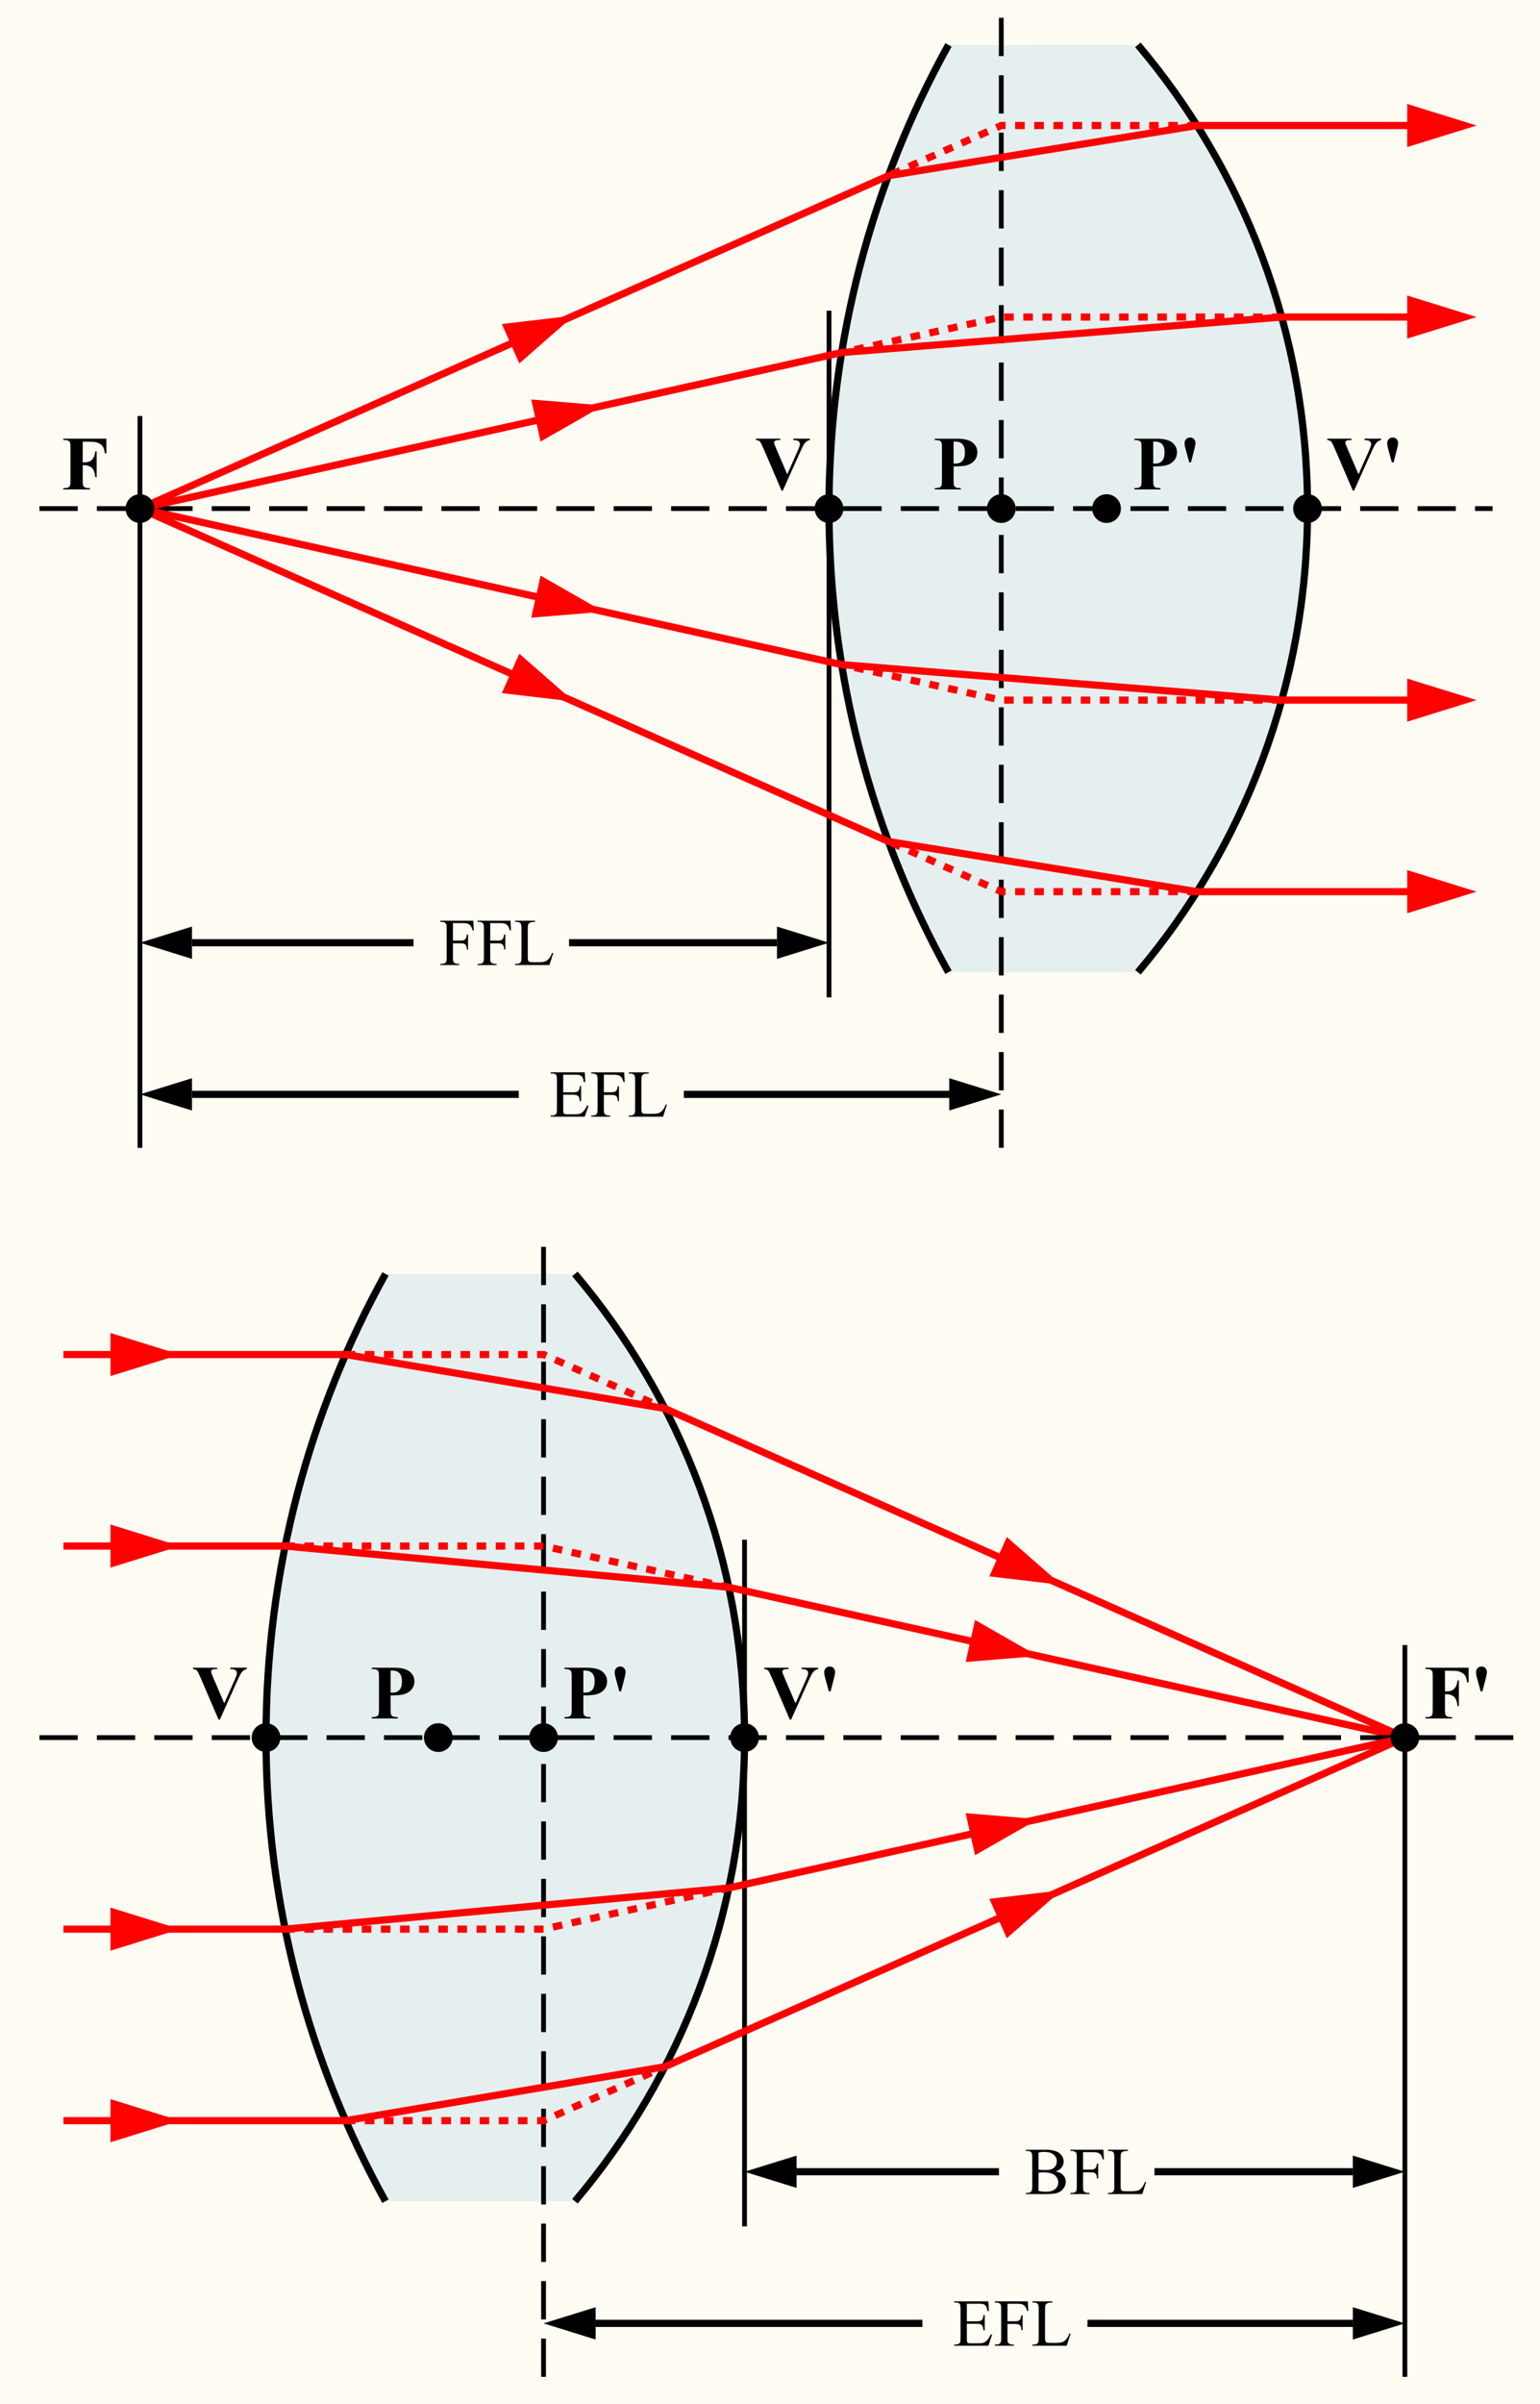 <?xml version="1.0" encoding="UTF-8"?>
<!-- Generator: Adobe Illustrator 10.0, SVG Export Plug-In . SVG Version: 3.0.0 Build 76)  -->
<!DOCTYPE svg PUBLIC "-//W3C//DTD SVG 1.0//EN" "http://www.w3.org/TR/2001/REC-SVG-20010904/DTD/svg10.dtd">
<svg xmlns="http://www.w3.org/2000/svg" xmlns:xlink="http://www.w3.org/1999/xlink" xmlns:a="http://ns.adobe.com/AdobeSVGViewerExtensions/3.0/" width="160.914" height="251" viewBox="0 0 160.914 251" style="overflow:visible;enable-background:new 0 0 160.914 251" xml:space="preserve">
	<style type="text/css">
	<![CDATA[
		.st0{fill:none;stroke:#FF0000;stroke-width:0.75;}
		.st1{fill:none;stroke:#000000;stroke-width:0.5;}
		.st2{opacity:0.5;fill:#CCE2EF;}
		.st3{fill:none;stroke:#000000;stroke-width:0.75;}
		.st4{fill:#FF0000;}
		.st5{fill:#FFFCF3;}
		.st6{fill:none;stroke:#FF0000;stroke-width:0.75;stroke-dasharray:1 1;}
		.st7{stroke:#000000;stroke-width:0.75;}
		.st8{fill:none;stroke:#000000;stroke-width:0.5;stroke-dasharray:4 2;}
	]]>
	</style>
		<g id="Layer_1">
			<path class="st5" d="M160.914,251H0V0h160.914V251z"/>
			<path class="st2" d="M60.076,229.858c11.054-13.064,17.72-29.963,17.72-48.418s-6.666-35.354-17.723-48.42l-19.795,0.004     c-7.953,14.346-12.482,30.852-12.482,48.416s4.527,34.07,12.479,48.415L60.076,229.858z"/>
			<path class="st2" d="M118.903,101.524c11.054-13.064,17.72-29.963,17.72-48.418s-6.666-35.354-17.723-48.42L99.105,4.69     c-7.953,14.346-12.482,30.852-12.482,48.416s4.527,34.07,12.479,48.415L118.903,101.524z"/>
			<path class="st3" d="M40.278,133.024c-7.953,14.346-12.482,30.852-12.482,48.416s4.527,34.07,12.479,48.415"/>
			<path class="st3" d="M60.076,229.858c11.054-13.064,17.72-29.963,17.72-48.418s-6.666-35.354-17.723-48.42"/>
			<g>
				<path class="st4" d="M110.914,165.493l-7.539-0.888l1.826-4.111L110.914,165.493z"/>
				<path d="M104.289,162.548"/>
			</g>
			<g>
				<path class="st4" d="M108.468,172.923l-7.564,0.625l0.976-4.393L108.468,172.923z"/>
				<path d="M101.392,171.351"/>
			</g>
			<g>
				<path class="st4" d="M110.914,197.387l-7.539,0.888l1.826,4.111L110.914,197.387z"/>
				<path d="M104.289,200.332"/>
			</g>
			<g>
				<path class="st4" d="M108.468,189.957l-7.564-0.625l0.976,4.393L108.468,189.957z"/>
				<path d="M101.392,191.529"/>
			</g>
			<g>
				<path class="st4" d="M18.796,141.441l-7.25,2.25v-4.5L18.796,141.441z"/>
				<path d="M11.546,141.441"/>
			</g>
			<g>
				<path class="st4" d="M18.796,161.441l-7.25,2.25v-4.5L18.796,161.441z"/>
				<path d="M11.546,161.441"/>
			</g>
			<g>
				<path class="st4" d="M18.796,201.441l-7.25,2.25v-4.5L18.796,201.441z"/>
				<path d="M11.546,201.441"/>
			</g>
			<g>
				<path class="st4" d="M18.796,221.441l-7.25,2.25v-4.5L18.796,221.441z"/>
				<path d="M11.546,221.441"/>
			</g>
			<g>
				<path d="M69.519,201.174"/>
			</g>
			<g>
				<path d="M77.796,226.774l5.438,1.688v-3.375L77.796,226.774z"/>
				<path d="M83.234,226.774"/>
			</g>
			<path class="st7" d="M104.38,226.774H83.234"/>
			<g>
				<path d="M146.796,226.774l-5.438-1.688v3.375L146.796,226.774z"/>
				<path d="M141.359,226.774"/>
			</g>
			<path class="st7" d="M141.359,226.774H120.63"/>
			<g>
				<path d="M110.306,226.74c0.321,0.068,0.562,0.178,0.721,0.328c0.221,0.21,0.332,0.467,0.332,0.77      c0,0.23-0.073,0.451-0.219,0.662c-0.146,0.211-0.345,0.365-0.599,0.462c-0.254,0.097-0.641,0.146-1.162,0.146h-2.185v-0.125      h0.173c0.192,0,0.33-0.062,0.413-0.185c0.052-0.08,0.078-0.25,0.078-0.51v-2.992c0-0.288-0.033-0.469-0.098-0.544      c-0.088-0.101-0.219-0.151-0.393-0.151h-0.173v-0.125h1.998c0.373,0,0.672,0.027,0.897,0.082      c0.341,0.082,0.601,0.227,0.781,0.435c0.18,0.208,0.27,0.447,0.27,0.718c0,0.232-0.07,0.44-0.211,0.623      C110.789,226.515,110.581,226.651,110.306,226.74z M108.515,226.551c0.084,0.016,0.181,0.028,0.289,0.036      c0.108,0.008,0.227,0.012,0.357,0.012c0.333,0,0.583-0.036,0.75-0.107c0.167-0.071,0.295-0.181,0.384-0.329      c0.089-0.147,0.133-0.309,0.133-0.484c0-0.27-0.11-0.5-0.332-0.692c-0.221-0.19-0.543-0.286-0.967-0.286      c-0.228,0-0.433,0.025-0.615,0.075V226.551z M108.515,228.772c0.266,0.062,0.528,0.092,0.787,0.092      c0.415,0,0.731-0.093,0.949-0.278c0.218-0.186,0.327-0.416,0.327-0.689c0-0.18-0.051-0.353-0.153-0.52s-0.263-0.297-0.484-0.393      s-0.495-0.144-0.82-0.144c-0.141,0-0.262,0.002-0.362,0.007c-0.1,0.005-0.181,0.013-0.243,0.024V228.772z"/>
				<path d="M113.168,224.724v1.828h0.844c0.195,0,0.338-0.043,0.429-0.129c0.09-0.086,0.151-0.254,0.181-0.503h0.125v1.563h-0.125      c-0.002-0.18-0.026-0.312-0.07-0.396c-0.045-0.084-0.107-0.147-0.186-0.189c-0.08-0.042-0.197-0.063-0.353-0.063h-0.844v1.453      c0,0.235,0.015,0.391,0.044,0.466c0.022,0.057,0.07,0.106,0.143,0.147c0.099,0.055,0.203,0.082,0.312,0.082h0.166v0.125h-1.984      v-0.125h0.164c0.192,0,0.331-0.056,0.418-0.168c0.055-0.073,0.082-0.249,0.082-0.527v-2.992c0-0.235-0.015-0.391-0.044-0.466      c-0.023-0.057-0.07-0.106-0.14-0.147c-0.099-0.055-0.203-0.082-0.315-0.082h-0.164v-0.125h3.445l0.047,1.016h-0.117      c-0.06-0.216-0.128-0.375-0.207-0.477c-0.078-0.102-0.175-0.175-0.291-0.221c-0.115-0.045-0.293-0.068-0.535-0.068H113.168z"/>
				<path d="M119.647,227.826l0.109,0.024l-0.398,1.257h-3.586v-0.125h0.174c0.195,0,0.334-0.063,0.418-0.191      c0.048-0.073,0.072-0.241,0.072-0.504v-2.992c0-0.29-0.032-0.472-0.095-0.544c-0.089-0.101-0.22-0.151-0.395-0.151h-0.174      v-0.125h2.086v0.125c-0.243-0.002-0.413,0.021-0.511,0.068c-0.098,0.047-0.165,0.107-0.2,0.179      c-0.036,0.072-0.054,0.245-0.054,0.519v2.915c0,0.189,0.018,0.319,0.055,0.39c0.027,0.048,0.07,0.083,0.127,0.106      s0.235,0.034,0.534,0.034h0.339c0.356,0,0.606-0.026,0.75-0.078c0.144-0.053,0.275-0.145,0.394-0.278      C119.41,228.321,119.529,228.112,119.647,227.826z"/>
			</g>
			<g>
				<path d="M56.796,242.607l5.438,1.688v-3.375L56.796,242.607z"/>
				<path d="M62.233,242.607"/>
			</g>
			<path class="st7" d="M96.38,242.607H62.233"/>
			<g>
				<path d="M146.796,242.607l-5.438-1.688v3.375L146.796,242.607z"/>
				<path d="M141.359,242.607"/>
			</g>
			<path class="st7" d="M141.359,242.607H113.63"/>
			<g>
				<path d="M101.025,240.557v1.836h1.016c0.264,0,0.44-0.039,0.529-0.118c0.118-0.103,0.184-0.285,0.198-0.546h0.125v1.602h-0.125      c-0.032-0.225-0.063-0.369-0.096-0.432c-0.041-0.08-0.108-0.142-0.201-0.187c-0.093-0.046-0.236-0.068-0.43-0.068h-1.016v1.527      c0,0.205,0.009,0.33,0.027,0.374c0.018,0.045,0.05,0.08,0.095,0.106c0.045,0.026,0.131,0.039,0.258,0.039h0.781      c0.26,0,0.45-0.019,0.567-0.055c0.118-0.037,0.231-0.109,0.339-0.217c0.141-0.142,0.284-0.356,0.432-0.643h0.148l-0.399,1.164      h-3.569v-0.125h0.164c0.11,0,0.214-0.026,0.312-0.079c0.073-0.037,0.123-0.092,0.149-0.165c0.026-0.074,0.04-0.224,0.04-0.451      v-3.008c0-0.294-0.03-0.475-0.089-0.543c-0.083-0.091-0.219-0.137-0.411-0.137h-0.164v-0.125h3.57l0.047,1.016h-0.133      c-0.048-0.245-0.101-0.413-0.158-0.505c-0.058-0.091-0.144-0.161-0.258-0.209c-0.091-0.035-0.251-0.052-0.48-0.052H101.025z"/>
				<path d="M105.27,240.557v1.828h0.844c0.195,0,0.338-0.043,0.429-0.129c0.09-0.086,0.151-0.254,0.181-0.503h0.125v1.563h-0.125      c-0.002-0.18-0.026-0.312-0.071-0.396c-0.044-0.084-0.106-0.147-0.186-0.189s-0.197-0.063-0.353-0.063h-0.844v1.453      c0,0.235,0.015,0.391,0.044,0.466c0.022,0.057,0.07,0.106,0.143,0.147c0.099,0.055,0.203,0.082,0.312,0.082h0.166v0.125h-1.984      v-0.125h0.165c0.191,0,0.331-0.056,0.417-0.168c0.055-0.073,0.082-0.249,0.082-0.527v-2.992c0-0.235-0.015-0.391-0.044-0.466      c-0.023-0.057-0.07-0.106-0.141-0.147c-0.098-0.055-0.203-0.082-0.314-0.082h-0.165v-0.125h3.445l0.047,1.016h-0.117      c-0.059-0.216-0.128-0.375-0.207-0.477c-0.079-0.102-0.176-0.175-0.291-0.221c-0.115-0.045-0.293-0.068-0.535-0.068H105.27z"/>
				<path d="M111.749,243.659l0.109,0.024l-0.398,1.257h-3.586v-0.125h0.174c0.195,0,0.335-0.063,0.419-0.191      c0.047-0.073,0.071-0.241,0.071-0.504v-2.992c0-0.29-0.032-0.472-0.095-0.544c-0.089-0.101-0.22-0.151-0.395-0.151h-0.174      v-0.125h2.086v0.125c-0.243-0.002-0.413,0.021-0.511,0.068c-0.098,0.047-0.165,0.107-0.201,0.179      c-0.036,0.072-0.054,0.245-0.054,0.519v2.915c0,0.189,0.018,0.319,0.055,0.39c0.027,0.048,0.07,0.083,0.127,0.106      c0.057,0.023,0.235,0.034,0.534,0.034h0.339c0.356,0,0.606-0.026,0.75-0.078c0.144-0.053,0.275-0.145,0.394-0.278      C111.511,244.154,111.63,243.945,111.749,243.659z"/>
			</g>
			<g>
				<path d="M150.984,174.455v2.156h0.172c0.232,0,0.421-0.035,0.568-0.105c0.147-0.071,0.271-0.189,0.373-0.357      s0.168-0.393,0.199-0.678h0.141v2.688h-0.141c-0.049-0.509-0.183-0.845-0.4-1.007s-0.464-0.243-0.74-0.243h-0.172v1.625      c0,0.272,0.015,0.442,0.045,0.511c0.03,0.068,0.088,0.127,0.176,0.179c0.087,0.051,0.205,0.076,0.354,0.076h0.176v0.141h-2.781      v-0.141h0.177c0.154,0,0.279-0.027,0.373-0.083c0.068-0.037,0.12-0.099,0.157-0.188c0.028-0.063,0.043-0.228,0.043-0.495v-3.484      c0-0.272-0.015-0.442-0.043-0.511c-0.029-0.067-0.087-0.127-0.175-0.178c-0.088-0.051-0.206-0.077-0.355-0.077h-0.177v-0.141      h4.5v1.531h-0.156c-0.037-0.358-0.13-0.623-0.279-0.795c-0.15-0.172-0.367-0.294-0.65-0.365      c-0.156-0.039-0.445-0.059-0.867-0.059H150.984z"/>
				<path d="M154.899,176.611h-0.186l-0.406-1.49c-0.052-0.185-0.077-0.354-0.077-0.511c0-0.169,0.055-0.31,0.164-0.423      s0.244-0.17,0.404-0.17c0.183,0,0.324,0.06,0.423,0.18c0.099,0.119,0.149,0.25,0.149,0.39c0,0.117-0.03,0.294-0.089,0.53      L154.899,176.611z"/>
			</g>
			<g>
				<path d="M60.953,177.034v1.469c0,0.291,0.018,0.474,0.054,0.549c0.036,0.076,0.1,0.136,0.192,0.181s0.26,0.067,0.504,0.067      v0.141h-2.719v-0.141c0.25,0,0.419-0.023,0.508-0.069c0.089-0.046,0.152-0.106,0.188-0.181c0.036-0.074,0.054-0.256,0.054-0.547      v-3.422c0-0.291-0.018-0.474-0.054-0.549c-0.036-0.075-0.099-0.136-0.189-0.181c-0.09-0.045-0.259-0.067-0.506-0.067v-0.141      h2.313c0.762,0,1.308,0.135,1.639,0.405s0.497,0.607,0.497,1.013c0,0.343-0.107,0.637-0.32,0.881      c-0.213,0.244-0.507,0.41-0.881,0.498C61.98,177.002,61.554,177.034,60.953,177.034z M60.953,174.44v2.297      c0.085,0.005,0.15,0.008,0.195,0.008c0.316,0,0.561-0.095,0.731-0.284c0.172-0.189,0.257-0.482,0.257-0.88      c0-0.395-0.085-0.683-0.257-0.866c-0.171-0.183-0.427-0.274-0.767-0.274H60.953z"/>
				<path d="M64.899,176.612h-0.186l-0.406-1.49c-0.052-0.185-0.078-0.354-0.078-0.511c0-0.169,0.055-0.31,0.165-0.423      c0.109-0.113,0.244-0.17,0.404-0.17c0.183,0,0.324,0.06,0.423,0.18c0.099,0.119,0.149,0.25,0.149,0.39      c0,0.117-0.03,0.294-0.089,0.53L64.899,176.612z"/>
			</g>
			<path class="st1" d="M77.796,232.483v-71.709"/>
			<path class="st8" d="M56.796,248.191V129.107"/>
			<path class="st1" d="M146.796,248.191v-76.417"/>
			<path class="st0" d="M6.63,141.441h29.489l33.356,5.636l77.321,34.364"/>
			<path class="st6" d="M36.119,141.441h20.677l12.859,5.715"/>
			<path class="st0" d="M6.63,161.441h23.168l46.351,4.301l70.648,15.698"/>
			<path class="st8" d="M4.123,181.44H159.13"/>
			<path class="st6" d="M29.798,161.441h26.998l19.352,4.301"/>
			<path class="st0" d="M6.63,201.441h23.168l46.351-4.301l70.647-15.7"/>
			<path class="st6" d="M29.798,201.441h26.998l19.352-4.301"/>
			<path class="st0" d="M6.63,221.441h29.489l33.357-5.636l77.32-34.365"/>
			<path class="st6" d="M36.119,221.441h20.677l12.698-5.645"/>
			<path d="M58.296,181.441c0,0.828-0.672,1.5-1.5,1.5s-1.5-0.672-1.5-1.5s0.672-1.5,1.5-1.5S58.296,180.613,58.296,181.441z"/>
			<path d="M148.296,181.44c0,0.828-0.672,1.5-1.5,1.5s-1.5-0.672-1.5-1.5s0.672-1.5,1.5-1.5S148.296,180.612,148.296,181.44z"/>
			<path class="st3" d="M99.105,4.69c-7.953,14.346-12.482,30.852-12.482,48.416s4.527,34.07,12.479,48.415"/>
			<path class="st3" d="M118.903,101.524c11.054-13.064,17.72-29.963,17.72-48.418s-6.666-35.354-17.723-48.42"/>
			<path class="st8" d="M4.123,53.106h151.833"/>
			<g>
				<path class="st4" d="M154.291,13.107l-7.25,2.25v-4.5L154.291,13.107z"/>
				<path d="M147.041,13.107"/>
			</g>
			<path class="st8" d="M104.623,119.857V0.773"/>
			<g>
				<path class="st4" d="M154.291,33.107l-7.25,2.25v-4.5L154.291,33.107z"/>
				<path d="M147.041,33.107"/>
			</g>
			<g>
				<path class="st4" d="M154.291,73.107l-7.25,2.25v-4.5L154.291,73.107z"/>
				<path d="M147.041,73.107"/>
			</g>
			<g>
				<path class="st4" d="M154.291,93.107l-7.25,2.25v-4.5L154.291,93.107z"/>
				<path d="M147.041,93.107"/>
			</g>
			<g>
				<path class="st4" d="M59.976,73.263l-7.539-0.888l1.828-4.112L59.976,73.263z"/>
				<path d="M53.35,70.319"/>
			</g>
			<g>
				<path class="st4" d="M63.072,63.873l-7.565,0.625l0.976-4.394L63.072,63.873z"/>
				<path d="M55.994,62.3"/>
			</g>
			<g>
				<path class="st4" d="M59.976,32.949l-7.539,0.888l1.828,4.112L59.976,32.949z"/>
				<path d="M53.35,35.893"/>
			</g>
			<g>
				<path class="st4" d="M63.072,42.339l-7.565-0.625l0.976,4.394L63.072,42.339z"/>
				<path d="M55.994,43.912"/>
			</g>
			<g>
				<path d="M128.345,72.84"/>
			</g>
			<g>
				<path d="M14.623,98.44l5.438,1.688v-3.375L14.623,98.44z"/>
				<path d="M20.06,98.44"/>
			</g>
			<path class="st7" d="M43.207,98.44H20.06"/>
			<g>
				<path d="M86.623,98.44l-5.437-1.688v3.375L86.623,98.44z"/>
				<path d="M81.186,98.44"/>
			</g>
			<path class="st7" d="M81.186,98.44H59.457"/>
			<g>
				<path d="M47.327,96.39v1.828h0.844c0.195,0,0.338-0.043,0.429-0.129c0.09-0.086,0.151-0.254,0.181-0.503h0.125v1.563H48.78      c-0.002-0.18-0.026-0.312-0.071-0.396c-0.044-0.084-0.106-0.147-0.186-0.189S48.327,98.5,48.171,98.5h-0.844v1.453      c0,0.235,0.015,0.391,0.044,0.466c0.022,0.057,0.07,0.106,0.143,0.147c0.099,0.055,0.203,0.082,0.312,0.082h0.166v0.125h-1.984      v-0.125h0.165c0.191,0,0.331-0.056,0.417-0.168c0.055-0.073,0.082-0.249,0.082-0.527V96.96c0-0.235-0.015-0.391-0.044-0.466      c-0.023-0.057-0.07-0.106-0.141-0.147c-0.098-0.055-0.203-0.082-0.314-0.082h-0.165V96.14h3.445l0.047,1.016h-0.117      c-0.059-0.216-0.128-0.375-0.207-0.477c-0.079-0.102-0.176-0.175-0.291-0.221c-0.115-0.045-0.293-0.068-0.535-0.068H47.327z"/>
				<path d="M51.22,96.39v1.828h0.844c0.195,0,0.338-0.043,0.429-0.129c0.09-0.086,0.151-0.254,0.181-0.503h0.125v1.563h-0.125      c-0.002-0.18-0.026-0.312-0.07-0.396c-0.045-0.084-0.107-0.147-0.186-0.189c-0.08-0.042-0.197-0.063-0.353-0.063H51.22v1.453      c0,0.235,0.015,0.391,0.044,0.466c0.022,0.057,0.07,0.106,0.143,0.147c0.099,0.055,0.203,0.082,0.312,0.082h0.166v0.125H49.9      v-0.125h0.164c0.192,0,0.331-0.056,0.418-0.168c0.055-0.073,0.082-0.249,0.082-0.527V96.96c0-0.235-0.015-0.391-0.044-0.466      c-0.023-0.057-0.07-0.106-0.14-0.147c-0.099-0.055-0.203-0.082-0.315-0.082H49.9V96.14h3.445l0.047,1.016h-0.117      c-0.06-0.216-0.128-0.375-0.207-0.477c-0.078-0.102-0.175-0.175-0.291-0.221c-0.115-0.045-0.293-0.068-0.535-0.068H51.22z"/>
				<path d="M57.699,99.492l0.109,0.024l-0.398,1.257h-3.586v-0.125h0.174c0.195,0,0.334-0.063,0.418-0.191      c0.048-0.073,0.072-0.241,0.072-0.504V96.96c0-0.29-0.032-0.472-0.095-0.544c-0.089-0.101-0.22-0.151-0.395-0.151h-0.174V96.14      h2.086v0.125c-0.243-0.002-0.413,0.021-0.511,0.068c-0.098,0.047-0.165,0.107-0.2,0.179c-0.036,0.072-0.054,0.245-0.054,0.519      v2.915c0,0.189,0.018,0.319,0.055,0.39c0.027,0.048,0.07,0.083,0.127,0.106s0.235,0.034,0.534,0.034h0.339      c0.356,0,0.606-0.026,0.75-0.078c0.144-0.053,0.275-0.145,0.394-0.278C57.461,99.987,57.581,99.778,57.699,99.492z"/>
			</g>
			<g>
				<path d="M85.485,174.142v0.141c-0.193,0.031-0.365,0.135-0.516,0.31c-0.109,0.13-0.272,0.437-0.488,0.92l-1.819,4.052h-0.134      l-1.81-4.217c-0.219-0.508-0.365-0.807-0.439-0.896c-0.074-0.088-0.214-0.145-0.42-0.168v-0.141h2.534v0.141h-0.086      c-0.229,0-0.385,0.029-0.469,0.087c-0.06,0.039-0.09,0.097-0.09,0.173c0,0.048,0.011,0.104,0.031,0.168      c0.021,0.064,0.091,0.236,0.211,0.515l1.132,2.638l1.045-2.351c0.126-0.283,0.203-0.473,0.232-0.57s0.043-0.18,0.043-0.248      c0-0.079-0.021-0.148-0.063-0.208c-0.042-0.06-0.103-0.105-0.184-0.137c-0.112-0.044-0.26-0.067-0.445-0.067v-0.141H85.485z"/>
				<path d="M86.79,176.611h-0.186l-0.406-1.49c-0.052-0.185-0.078-0.354-0.078-0.511c0-0.169,0.055-0.31,0.165-0.423      c0.109-0.113,0.244-0.17,0.404-0.17c0.183,0,0.324,0.06,0.423,0.18c0.099,0.119,0.149,0.25,0.149,0.39      c0,0.117-0.03,0.294-0.089,0.53L86.79,176.611z"/>
			</g>
			<path d="M79.296,181.44c0,0.828-0.672,1.5-1.5,1.5s-1.5-0.672-1.5-1.5s0.672-1.5,1.5-1.5S79.296,180.612,79.296,181.44z"/>
			<g>
				<path d="M120.5,48.7v1.469c0,0.291,0.018,0.474,0.054,0.549c0.036,0.076,0.1,0.136,0.191,0.181s0.26,0.067,0.505,0.067v0.141      h-2.719v-0.141c0.25,0,0.419-0.023,0.509-0.069c0.089-0.046,0.151-0.106,0.188-0.181c0.036-0.074,0.054-0.256,0.054-0.547      v-3.422c0-0.291-0.018-0.474-0.054-0.549c-0.036-0.075-0.1-0.136-0.189-0.181c-0.091-0.045-0.26-0.067-0.507-0.067v-0.141h2.313      c0.762,0,1.309,0.135,1.64,0.405s0.497,0.607,0.497,1.013c0,0.343-0.106,0.637-0.32,0.881s-0.507,0.41-0.881,0.498      C121.526,48.668,121.1,48.7,120.5,48.7z M120.5,46.106v2.297c0.085,0.005,0.15,0.008,0.194,0.008      c0.317,0,0.561-0.095,0.732-0.284c0.171-0.189,0.257-0.482,0.257-0.88c0-0.395-0.086-0.683-0.257-0.866      c-0.172-0.183-0.427-0.274-0.767-0.274H120.5z"/>
				<path d="M124.446,48.278h-0.186l-0.406-1.49c-0.052-0.185-0.077-0.354-0.077-0.511c0-0.169,0.055-0.31,0.164-0.423      s0.244-0.17,0.404-0.17c0.183,0,0.324,0.06,0.423,0.18c0.099,0.119,0.149,0.25,0.149,0.39c0,0.117-0.03,0.294-0.089,0.53      L124.446,48.278z"/>
			</g>
			<path d="M117.123,53.107c0,0.828-0.672,1.5-1.5,1.5s-1.5-0.672-1.5-1.5s0.672-1.5,1.5-1.5S117.123,52.279,117.123,53.107z"/>
			<g>
				<path d="M144.312,45.808v0.141c-0.193,0.031-0.365,0.135-0.516,0.31c-0.109,0.13-0.272,0.437-0.488,0.92l-1.819,4.052h-0.134      l-1.81-4.217c-0.219-0.508-0.365-0.807-0.439-0.896c-0.074-0.088-0.214-0.145-0.42-0.168v-0.141h2.534v0.141h-0.086      c-0.229,0-0.386,0.029-0.469,0.087c-0.061,0.039-0.09,0.097-0.09,0.173c0,0.048,0.01,0.104,0.031,0.168      c0.021,0.064,0.091,0.236,0.211,0.515l1.132,2.638l1.046-2.351c0.125-0.283,0.203-0.473,0.231-0.57      c0.028-0.097,0.043-0.18,0.043-0.248c0-0.079-0.021-0.148-0.063-0.208c-0.042-0.06-0.103-0.105-0.184-0.137      c-0.112-0.044-0.261-0.067-0.445-0.067v-0.141H144.312z"/>
				<path d="M145.617,48.277h-0.186l-0.406-1.49c-0.052-0.185-0.077-0.354-0.077-0.511c0-0.169,0.055-0.31,0.164-0.423      s0.244-0.17,0.404-0.17c0.183,0,0.324,0.06,0.423,0.18c0.099,0.119,0.149,0.25,0.149,0.39c0,0.117-0.03,0.294-0.089,0.53      L145.617,48.277z"/>
			</g>
			<path d="M138.123,53.106c0,0.828-0.672,1.5-1.5,1.5s-1.5-0.672-1.5-1.5s0.672-1.5,1.5-1.5S138.123,52.278,138.123,53.106z"/>
			<g>
				<path d="M14.623,114.273l5.438,1.688v-3.375L14.623,114.273z"/>
				<path d="M20.06,114.273"/>
			</g>
			<path class="st7" d="M54.207,114.273H20.06"/>
			<g>
				<path d="M104.623,114.273l-5.438-1.688v3.375L104.623,114.273z"/>
				<path d="M99.185,114.273"/>
			</g>
			<path class="st7" d="M99.185,114.273H71.457"/>
			<g>
				<path d="M58.851,112.223v1.836h1.016c0.264,0,0.44-0.039,0.529-0.118c0.118-0.103,0.184-0.285,0.198-0.546h0.125v1.602h-0.125      c-0.032-0.225-0.063-0.369-0.096-0.432c-0.041-0.08-0.108-0.142-0.201-0.187c-0.093-0.046-0.236-0.068-0.43-0.068h-1.016v1.527      c0,0.205,0.009,0.33,0.027,0.374c0.018,0.045,0.05,0.08,0.095,0.106c0.045,0.026,0.131,0.039,0.258,0.039h0.781      c0.26,0,0.45-0.019,0.567-0.055c0.118-0.037,0.231-0.109,0.339-0.217c0.141-0.142,0.284-0.356,0.432-0.643H61.5l-0.399,1.164      h-3.569v-0.125h0.164c0.11,0,0.214-0.026,0.312-0.079c0.073-0.037,0.123-0.092,0.149-0.165c0.026-0.074,0.04-0.224,0.04-0.451      v-3.008c0-0.294-0.03-0.475-0.089-0.543c-0.083-0.091-0.219-0.137-0.411-0.137h-0.164v-0.125h3.57l0.047,1.016h-0.133      c-0.048-0.245-0.101-0.413-0.158-0.505c-0.058-0.091-0.144-0.161-0.258-0.209c-0.091-0.035-0.251-0.052-0.48-0.052H58.851z"/>
				<path d="M63.096,112.223v1.828h0.844c0.195,0,0.338-0.043,0.429-0.129c0.09-0.086,0.151-0.254,0.181-0.503h0.125v1.563h-0.125      c-0.002-0.18-0.026-0.312-0.071-0.396c-0.044-0.084-0.106-0.147-0.186-0.189s-0.197-0.063-0.353-0.063h-0.844v1.453      c0,0.235,0.015,0.391,0.044,0.466c0.022,0.057,0.07,0.106,0.143,0.147c0.099,0.055,0.203,0.082,0.312,0.082h0.166v0.125h-1.984      v-0.125h0.165c0.191,0,0.331-0.056,0.417-0.168c0.055-0.073,0.082-0.249,0.082-0.527v-2.992c0-0.235-0.015-0.391-0.044-0.466      c-0.023-0.057-0.07-0.106-0.141-0.147c-0.098-0.055-0.203-0.082-0.314-0.082h-0.165v-0.125h3.445l0.047,1.016H65.15      c-0.059-0.216-0.128-0.375-0.207-0.477c-0.079-0.102-0.176-0.175-0.291-0.221c-0.115-0.045-0.293-0.068-0.535-0.068H63.096z"/>
				<path d="M69.575,115.325l0.109,0.024l-0.398,1.257H65.7v-0.125h0.174c0.195,0,0.335-0.063,0.419-0.191      c0.047-0.073,0.071-0.241,0.071-0.504v-2.992c0-0.29-0.032-0.472-0.095-0.544c-0.089-0.101-0.22-0.151-0.395-0.151H65.7v-0.125      h2.086v0.125c-0.243-0.002-0.413,0.021-0.511,0.068c-0.098,0.047-0.165,0.107-0.201,0.179c-0.036,0.072-0.054,0.245-0.054,0.519      v2.915c0,0.189,0.018,0.319,0.055,0.39c0.027,0.048,0.07,0.083,0.127,0.106c0.057,0.023,0.235,0.034,0.534,0.034h0.339      c0.356,0,0.606-0.026,0.75-0.078c0.144-0.053,0.275-0.145,0.394-0.278C69.337,115.82,69.456,115.611,69.575,115.325z"/>
			</g>
			<g>
				<path d="M8.644,46.119v2.156h0.172c0.232,0,0.421-0.035,0.568-0.105c0.147-0.071,0.271-0.189,0.373-0.357      s0.168-0.393,0.199-0.678h0.141v2.688H9.957c-0.049-0.509-0.183-0.845-0.4-1.007s-0.464-0.243-0.74-0.243H8.644v1.625      c0,0.272,0.015,0.442,0.045,0.511c0.03,0.068,0.088,0.127,0.176,0.179c0.087,0.051,0.205,0.076,0.354,0.076h0.176v0.141H6.613      v-0.141H6.79c0.154,0,0.279-0.027,0.373-0.083c0.068-0.037,0.12-0.099,0.157-0.188c0.028-0.063,0.043-0.228,0.043-0.495v-3.484      c0-0.272-0.015-0.442-0.043-0.511c-0.029-0.067-0.087-0.127-0.175-0.178c-0.088-0.051-0.206-0.077-0.355-0.077H6.613v-0.141h4.5      v1.531h-0.156c-0.037-0.358-0.13-0.623-0.279-0.795c-0.15-0.172-0.367-0.294-0.65-0.365c-0.156-0.039-0.445-0.059-0.867-0.059      H8.644z"/>
			</g>
			<g>
				<path d="M99.642,48.7v1.469c0,0.291,0.018,0.474,0.054,0.549c0.036,0.076,0.1,0.136,0.191,0.181s0.26,0.067,0.505,0.067v0.141      h-2.719v-0.141c0.25,0,0.419-0.023,0.509-0.069c0.089-0.046,0.151-0.106,0.188-0.181c0.036-0.074,0.054-0.256,0.054-0.547      v-3.422c0-0.291-0.018-0.474-0.054-0.549c-0.036-0.075-0.1-0.136-0.189-0.181c-0.091-0.045-0.26-0.067-0.507-0.067v-0.141h2.313      c0.762,0,1.309,0.135,1.64,0.405s0.497,0.607,0.497,1.013c0,0.343-0.106,0.637-0.32,0.881s-0.507,0.41-0.881,0.498      C100.669,48.668,100.243,48.7,99.642,48.7z M99.642,46.106v2.297c0.085,0.005,0.15,0.008,0.194,0.008      c0.317,0,0.561-0.095,0.732-0.284c0.171-0.189,0.257-0.482,0.257-0.88c0-0.395-0.086-0.683-0.257-0.866      c-0.172-0.183-0.427-0.274-0.767-0.274H99.642z"/>
			</g>
			<path class="st1" d="M86.623,104.149V32.44"/>
			<path class="st1" d="M14.623,119.857V43.44"/>
			<path class="st0" d="M151.624,13.107h-26.551l-32.241,5.24l-78.209,34.76"/>
			<path class="st6" d="M125.073,13.107h-20.45l-11.791,5.24"/>
			<path class="st0" d="M151.624,33.107h-17.696l-45.982,3.706L14.623,53.106"/>
			<path class="st6" d="M133.927,33.107h-29.305l-16.678,3.706"/>
			<path class="st0" d="M151.624,73.107h-17.697l-45.981-3.706L14.623,53.106"/>
			<path class="st6" d="M133.926,73.107h-29.304l-16.676-3.706"/>
			<path class="st0" d="M151.624,93.107h-26.551l-32.241-5.24L14.623,53.106"/>
			<path class="st6" d="M125.073,93.107h-20.45l-11.789-5.239"/>
			<path d="M106.123,53.107c0,0.828-0.672,1.5-1.5,1.5s-1.5-0.672-1.5-1.5s0.672-1.5,1.5-1.5S106.123,52.279,106.123,53.107z"/>
			<g>
				<path d="M84.622,45.806v0.141c-0.193,0.031-0.365,0.135-0.516,0.31c-0.109,0.13-0.272,0.437-0.488,0.92l-1.819,4.052h-0.134      l-1.81-4.217c-0.219-0.508-0.365-0.807-0.439-0.896c-0.074-0.088-0.214-0.145-0.42-0.168v-0.141h2.534v0.141h-0.086      c-0.229,0-0.385,0.029-0.469,0.087c-0.06,0.039-0.09,0.097-0.09,0.173c0,0.048,0.011,0.104,0.031,0.168      c0.021,0.064,0.091,0.236,0.211,0.515l1.132,2.638l1.045-2.351c0.126-0.283,0.203-0.473,0.232-0.57s0.043-0.18,0.043-0.248      c0-0.079-0.021-0.148-0.063-0.208c-0.042-0.06-0.103-0.105-0.184-0.137c-0.112-0.044-0.26-0.067-0.445-0.067v-0.141H84.622z"/>
			</g>
			<path d="M88.123,53.106c0,0.828-0.672,1.5-1.5,1.5s-1.5-0.672-1.5-1.5s0.672-1.5,1.5-1.5S88.123,52.278,88.123,53.106z"/>
			<g>
				<path d="M40.816,177.034v1.469c0,0.291,0.018,0.474,0.054,0.549c0.036,0.076,0.1,0.136,0.191,0.181s0.26,0.067,0.505,0.067      v0.141h-2.719v-0.141c0.25,0,0.419-0.023,0.509-0.069c0.089-0.046,0.151-0.106,0.188-0.181c0.036-0.074,0.054-0.256,0.054-0.547      v-3.422c0-0.291-0.018-0.474-0.054-0.549c-0.036-0.075-0.1-0.136-0.189-0.181c-0.091-0.045-0.26-0.067-0.507-0.067v-0.141h2.313      c0.762,0,1.309,0.135,1.64,0.405s0.497,0.607,0.497,1.013c0,0.343-0.106,0.637-0.32,0.881s-0.507,0.41-0.881,0.498      C41.843,177.002,41.417,177.034,40.816,177.034z M40.816,174.44v2.297c0.085,0.005,0.15,0.008,0.194,0.008      c0.317,0,0.561-0.095,0.732-0.284c0.171-0.189,0.257-0.482,0.257-0.88c0-0.395-0.086-0.683-0.257-0.866      c-0.172-0.183-0.427-0.274-0.767-0.274H40.816z"/>
			</g>
			<path d="M47.296,181.441c0,0.828-0.672,1.5-1.5,1.5s-1.5-0.672-1.5-1.5s0.672-1.5,1.5-1.5S47.296,180.613,47.296,181.441z"/>
			<g>
				<path d="M25.795,174.14v0.141c-0.193,0.031-0.365,0.135-0.516,0.31c-0.109,0.13-0.272,0.437-0.488,0.92l-1.819,4.052h-0.134      l-1.81-4.217c-0.219-0.508-0.365-0.807-0.439-0.896c-0.074-0.088-0.214-0.145-0.42-0.168v-0.141h2.534v0.141h-0.086      c-0.229,0-0.386,0.029-0.469,0.087c-0.061,0.039-0.09,0.097-0.09,0.173c0,0.048,0.01,0.104,0.031,0.168      c0.021,0.064,0.091,0.236,0.211,0.515l1.132,2.638l1.046-2.351c0.125-0.283,0.203-0.473,0.231-0.57      c0.028-0.097,0.043-0.18,0.043-0.248c0-0.079-0.021-0.148-0.063-0.208c-0.042-0.06-0.103-0.105-0.184-0.137      c-0.112-0.044-0.261-0.067-0.445-0.067v-0.141H25.795z"/>
			</g>
			<path d="M29.296,181.44c0,0.828-0.672,1.5-1.5,1.5s-1.5-0.672-1.5-1.5s0.672-1.5,1.5-1.5S29.296,180.612,29.296,181.44z"/>
			<path d="M16.123,53.106c0,0.828-0.672,1.5-1.5,1.5s-1.5-0.672-1.5-1.5s0.672-1.5,1.5-1.5S16.123,52.278,16.123,53.106z"/>
		</g>
	</svg>